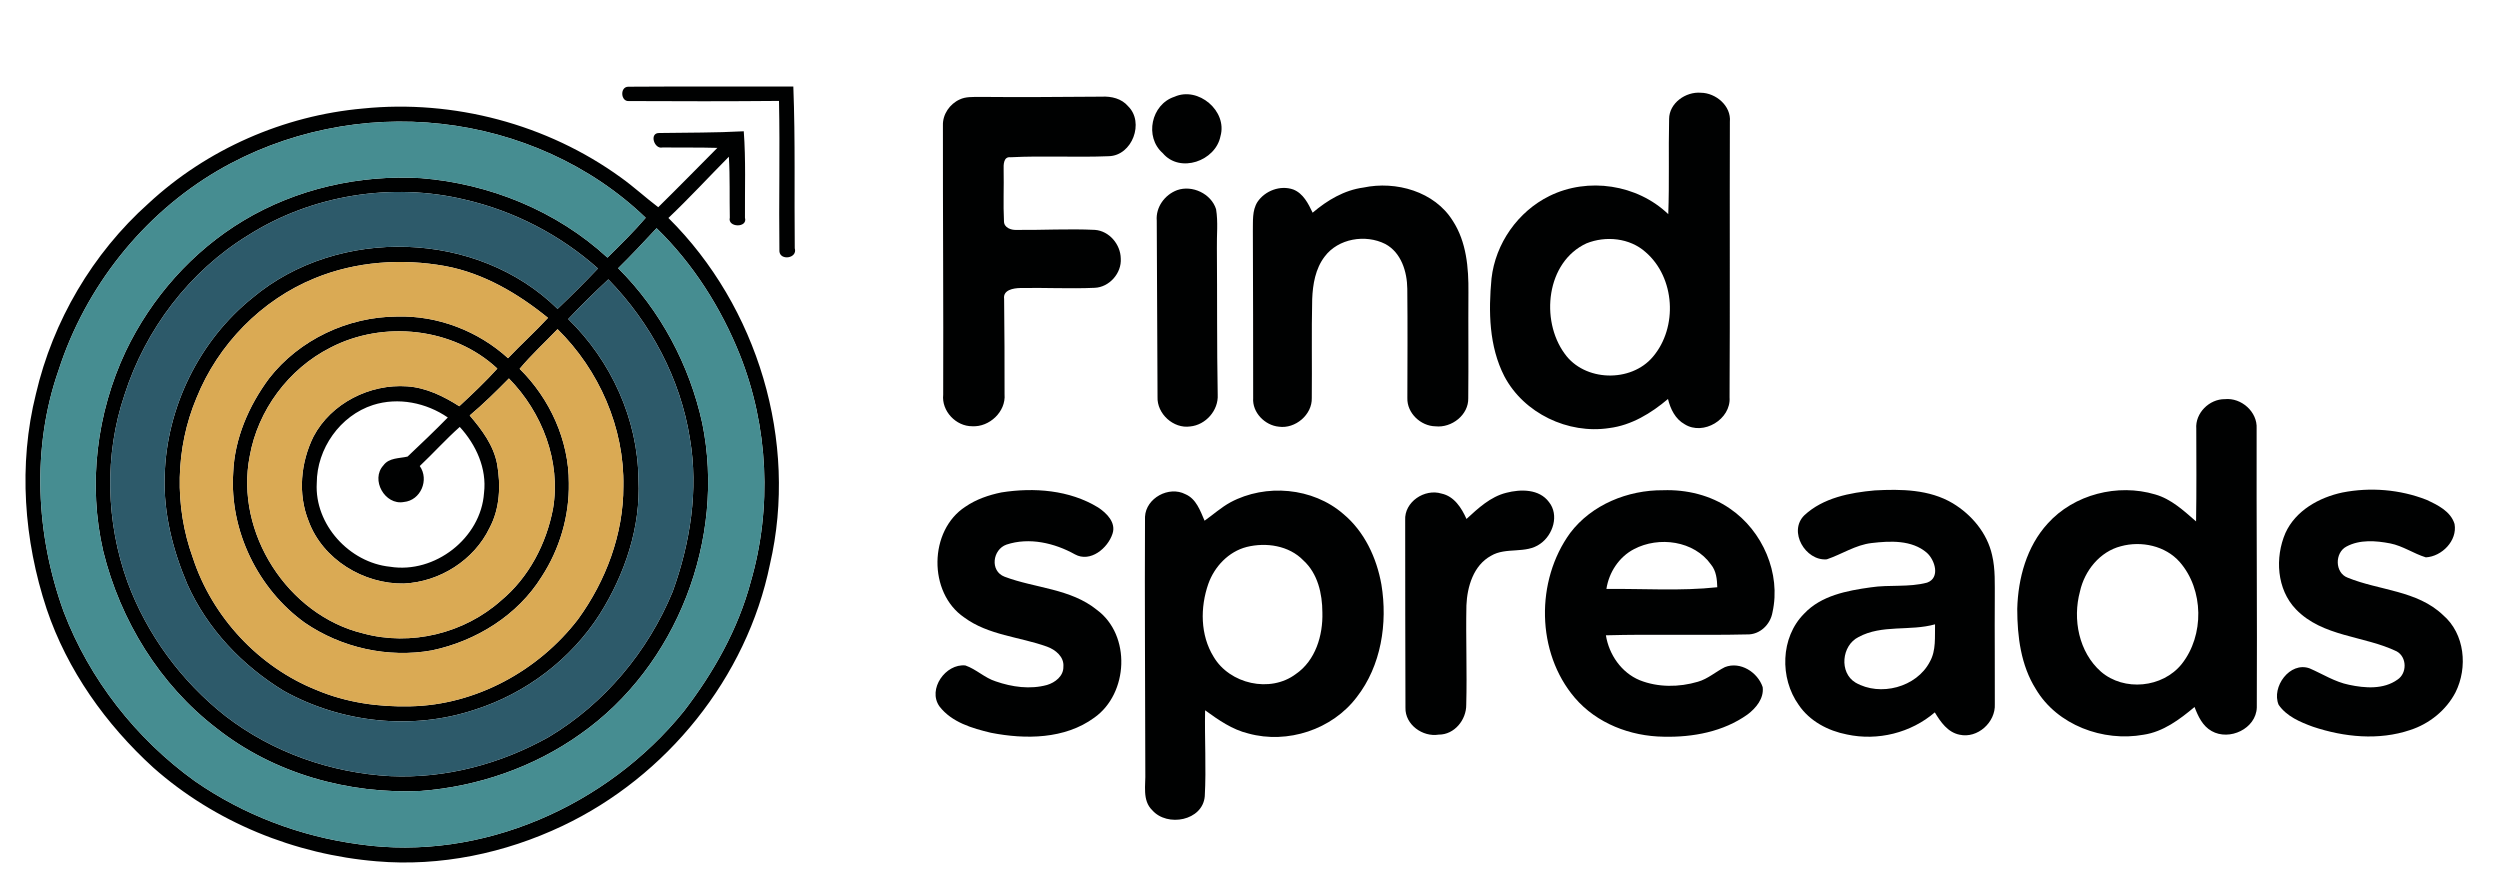 <?xml version="1.0" encoding="UTF-8" standalone="no"?>
<svg
   width="734.486pt"
   height="258.949pt"
   viewBox="0 0 734.486 258.949"
   version="1.1"
   id="svg52"
   sodipodi:docname="findspreads.svg"
   inkscape:version="1.4.2 (f4327f4, 2025-05-13)"
   xmlns:inkscape="http://www.inkscape.org/namespaces/inkscape"
   xmlns:sodipodi="http://sodipodi.sourceforge.net/DTD/sodipodi-0.dtd"
   xmlns="http://www.w3.org/2000/svg"
   xmlns:svg="http://www.w3.org/2000/svg">
  <defs
     id="defs52" />
  <sodipodi:namedview
     id="namedview52"
     pagecolor="#ffffff"
     bordercolor="#000000"
     borderopacity="0.25"
     inkscape:showpageshadow="2"
     inkscape:pageopacity="0.0"
     inkscape:pagecheckerboard="0"
     inkscape:deskcolor="#d1d1d1"
     inkscape:document-units="pt"
     inkscape:zoom="1.0281929"
     inkscape:cx="279.61678"
     inkscape:cy="370.06673"
     inkscape:window-width="2194"
     inkscape:window-height="1211"
     inkscape:window-x="788"
     inkscape:window-y="2215"
     inkscape:window-maximized="0"
     inkscape:current-layer="svg52">
    <inkscape:page
       x="0"
       y="0"
       width="734.486"
       height="258.949"
       id="page52"
       margin="0 0 259.679"
       bleed="0" />
  </sodipodi:namedview>
  <path
     fill="#000101"
     opacity="1"
     d="m 184.715,29.689 c -2.34,0.17 -2.65,-4.13 -0.17,-4.21 16.17,-0.12 32.35,-0.01 48.53,-0.05 0.61,15.82 0.25,31.68 0.42,47.51 0.89,2.97 -4.27,3.73 -4.51,0.91 -0.19,-14.73 0.19,-29.47 -0.12,-44.2 -14.72,0.13 -29.44,0.12 -44.15,0.04 z"
     id="path14" />
  <path
     fill="#000101"
     opacity="1"
     d="m 490.375,34.949 c 0.03,-4.69 4.9,-8.07 9.33,-7.7 4.4,0.04 8.96,3.87 8.52,8.52 -0.09,26.98 0.06,53.97 -0.09,80.95 0.47,6.47 -7.72,11.36 -13.18,7.93 -2.77,-1.53 -4.19,-4.49 -4.91,-7.43 -4.94,4.18 -10.75,7.74 -17.29,8.55 -12.06,1.84 -25.03,-4.33 -30.77,-15.19 -4.54,-8.82 -4.7,-19.1 -3.79,-28.76 1.16,-10.28 7.75,-19.68 17.04,-24.25 11.32,-5.58 25.76,-3.41 34.89,5.35 0.35,-9.32 0.03,-18.65 0.25,-27.97 m -24.29,36.55 c -11.8,5.46 -13.6,22.54 -6.42,32.38 5.82,8.25 19.5,8.6 25.94,0.95 7.37,-8.66 6.55,-23.28 -2.14,-30.76 -4.65,-4.17 -11.71,-4.86 -17.38,-2.57 z"
     id="path15" />
  <path
     fill="#000101"
     opacity="1"
     d="m 345.045,28.429 c 6.98,-3.14 15.64,4.2 13.52,11.59 -1.44,7.3 -11.92,10.99 -16.96,4.97 -5.43,-4.75 -3.4,-14.33 3.44,-16.56 z"
     id="path16" />
  <path
     fill="#000101"
     opacity="1"
     d="m 281.945,29.229 c 1.78,-0.87 3.83,-0.71 5.76,-0.76 11.99,0.12 23.98,0.01 35.98,-0.07 2.82,-0.15 5.83,0.55 7.73,2.8 4.89,4.73 1.23,14.53 -5.66,14.69 -9.6,0.4 -19.23,-0.18 -28.82,0.31 -2.13,-0.28 -2.12,2.2 -2.07,3.68 0.11,5.04 -0.16,10.1 0.1,15.15 0,1.86 2.09,2.6 3.66,2.52 7.68,0.08 15.38,-0.39 23.07,-0.01 4.2,0.31 7.52,4.27 7.58,8.4 0.31,4.29 -3.37,8.47 -7.68,8.62 -7.28,0.32 -14.57,-0.08 -21.85,0.06 -1.96,0.04 -5.12,0.53 -4.74,3.2 0.08,9.34 0.17,18.68 0.13,28.02 0.43,5.12 -4.47,9.68 -9.48,9.39 -4.8,0.04 -9.06,-4.45 -8.55,-9.27 0.09,-26.38 -0.11,-52.75 -0.08,-79.13 -0.1,-3.24 2.01,-6.28 4.92,-7.6 z"
     id="path17" />
  <path
     fill="#000101"
     opacity="1"
     d="m 43.605,59.779 c 17.17,-15.94 39.73,-25.83 63.05,-27.9 26.58,-2.69 54.1,4.58 75.75,20.27 3.81,2.72 7.25,5.91 10.98,8.73 5.85,-5.75 11.58,-11.61 17.37,-17.43 -5.38,-0.16 -10.75,-0.06 -16.12,-0.12 -2.46,0.6 -3.99,-4.36 -0.92,-4.25 8.26,-0.13 16.53,-0.06 24.8,-0.51 0.63,8.45 0.29,16.94 0.35,25.4 0.89,3.06 -5.2,2.92 -4.45,-0.03 -0.12,-5.97 0.08,-11.94 -0.28,-17.9 -5.93,5.99 -11.65,12.2 -17.76,18 26.22,26 38.2,65.66 29.83,101.75 -6.8,33.3 -30.35,62.37 -60.97,76.87 -16.9,8.02 -35.88,11.99 -54.58,10.39 -24,-1.98 -47.54,-11.5 -65.6,-27.52 -13.96,-12.71 -25.29,-28.62 -31.34,-46.59 -6.71,-20.24 -8.37,-42.43 -3.16,-63.21 4.99,-21.43 16.64,-41.27 33.05,-55.95 m 20.4,-9.67 c -22.08,12.93 -38.91,34.27 -46.77,58.58 -8.02,22.88 -6.73,48.4 1.47,71.03 7.58,19.87 21.25,37.31 38.48,49.73 14.34,9.98 31.16,16.34 48.47,18.62 35.73,5.12 72.76,-11.29 95.23,-39.07 8.74,-11.36 15.96,-24.13 19.67,-38.04 6.32,-21.77 5.19,-45.62 -3.18,-66.69 -5.54,-13.85 -13.75,-26.8 -24.48,-37.22 -3.7,3.98 -7.41,7.95 -11.29,11.75 12.42,12.35 21.01,28.52 24.73,45.61 6.89,33.89 -7.43,71.35 -35.87,91.29 -13.66,9.73 -30.14,15.41 -46.83,16.68 -21.27,0.99 -43.18,-5.11 -59.99,-18.4 -16.69,-12.79 -28.3,-31.68 -33.31,-52.01 -4.53,-19.59 -1.96,-40.6 6.59,-58.75 7.54,-15.77 19.59,-29.4 34.6,-38.41 15.58,-9.36 34.08,-13.52 52.16,-12.47 20.12,1.6 39.88,9.62 54.78,23.35 3.85,-3.8 7.72,-7.58 11.24,-11.7 -16.17,-15.58 -37.74,-25.12 -59.98,-27.59 -22.6,-2.58 -46.06,2.23 -65.72,13.71 m 8.91,19.01 c -17.25,10.57 -30.17,27.62 -36.32,46.83 -6.01,17.73 -5.48,37.46 0.86,55.02 5.71,15.44 15.83,29.21 28.76,39.38 13.83,10.7 31.06,16.72 48.47,17.68 16.22,0.75 32.47,-3.6 46.58,-11.53 16.33,-9.77 29.14,-25.11 36.36,-42.67 5.17,-14.28 7.65,-29.88 5.07,-44.97 -2.77,-17.61 -11.58,-34.06 -23.97,-46.78 -4.04,3.78 -8,7.64 -11.79,11.66 12.62,12.29 20.46,29.45 20.64,47.14 0.69,14 -3.99,27.79 -11.36,39.55 -8.47,13.27 -21.72,23.3 -36.7,28.07 -18.36,6.15 -39.2,3.89 -56.08,-5.48 -12.24,-7.43 -22.59,-18.31 -28.43,-31.46 -4.24,-9.98 -6.98,-20.77 -6.62,-31.68 0.49,-20.09 10.14,-39.84 25.85,-52.42 25.16,-21.07 66.12,-19.83 89.57,3.29 4.06,-3.85 8.02,-7.81 11.87,-11.87 -11.07,-9.86 -24.6,-16.87 -39.04,-20.21 -21.48,-5.19 -45.05,-1.39 -63.72,10.45 m 19.61,12.61 c -15.71,6.38 -28.48,19.47 -34.79,35.18 -6.21,14.75 -6.55,31.87 -1.1,46.91 5.68,17.42 19.33,32.12 36.37,38.91 8.7,3.68 18.25,5.03 27.66,4.78 19.16,-0.4 37.58,-10.48 49.16,-25.58 8.18,-11.27 13.35,-25 13.32,-39.02 0.33,-17.21 -7.13,-34.19 -19.34,-46.2 -3.72,3.88 -7.69,7.52 -11.14,11.65 8.86,8.74 14.48,21.01 14.45,33.54 0.17,9.7 -2.67,19.38 -7.96,27.51 -7.07,11.39 -19.3,18.95 -32.28,21.68 -12.85,2.3 -26.54,-0.74 -37.3,-8.11 -13.79,-9.91 -22.16,-27.06 -21.06,-44.05 0.38,-10.09 4.58,-19.72 10.53,-27.75 8.88,-11.4 23.18,-18.12 37.57,-18.18 11.9,-0.36 23.87,4.23 32.64,12.24 3.83,-4.03 7.96,-7.76 11.74,-11.85 -8.8,-7.15 -18.9,-13.11 -30.16,-15.21 -12.76,-2.31 -26.25,-1.39 -38.31,3.55 m 4.5,20.44 c -12.24,6.21 -21.26,18.34 -23.66,31.86 -4.4,22.4 11.1,46.71 33.32,52.06 14.04,3.84 29.71,-0.01 40.54,-9.67 8.14,-6.76 13.29,-16.66 15.25,-26.97 2.37,-13.91 -3.21,-28.34 -12.96,-38.26 -3.71,3.76 -7.48,7.48 -11.52,10.88 3.57,4.17 7.03,8.77 8.06,14.3 1.09,6.25 0.82,13.02 -2.22,18.72 -4.57,9.5 -14.65,15.87 -25.12,16.35 -11.86,0.23 -23.93,-7.07 -28.07,-18.4 -3.18,-7.95 -2.3,-17.2 1.46,-24.79 5.17,-9.8 16.58,-15.52 27.51,-14.74 5.56,0.37 10.69,2.89 15.32,5.84 3.84,-3.56 7.66,-7.17 11.18,-11.06 -12.97,-12.1 -33.52,-14.24 -49.09,-6.12 m 12.57,16.82 c -9.66,3.1 -16.51,12.84 -16.53,22.94 -0.7,12.15 9.59,23.38 21.54,24.58 13.11,2.12 26.7,-8.38 27.6,-21.69 0.86,-7.2 -2.35,-14.17 -7.13,-19.39 -4.1,3.64 -7.77,7.73 -11.75,11.49 2.84,4.03 0.29,10.11 -4.68,10.57 -5.58,1.03 -9.83,-6.58 -6.01,-10.75 1.66,-2.29 4.68,-2.02 7.12,-2.6 3.98,-3.77 7.97,-7.55 11.81,-11.48 -6.34,-4.35 -14.56,-6.03 -21.97,-3.67 z"
     id="path18" />
  <path
     fill="#000101"
     opacity="1"
     d="m 369.435,59.329 c 2.21,-3.29 6.7,-5 10.51,-3.66 2.94,1.15 4.42,4.14 5.7,6.82 4.27,-3.64 9.27,-6.63 14.93,-7.39 9.55,-2.02 20.9,1.16 26.24,9.77 4.04,6.2 4.67,13.82 4.6,21.02 -0.07,10.35 0.06,20.71 -0.05,31.06 0.15,4.95 -4.89,8.83 -9.63,8.3 -4.34,-0.07 -8.4,-3.9 -8.26,-8.31 0.03,-10.7 0.09,-21.39 -0.02,-32.09 -0.05,-5 -1.77,-10.66 -6.47,-13.17 -5.8,-2.93 -13.84,-1.63 -17.82,3.72 -2.71,3.55 -3.48,8.13 -3.65,12.49 -0.22,9.67 -0.02,19.35 -0.12,29.03 0.16,4.92 -4.87,9.14 -9.68,8.44 -4.1,-0.39 -7.83,-4.17 -7.54,-8.4 -0.01,-16.36 -0.02,-32.72 -0.09,-49.08 0.07,-2.87 -0.26,-6 1.35,-8.55 z"
     id="path19" />
  <path
     fill="#000101"
     opacity="1"
     d="m 345.815,55.869 c 4.46,-1.59 10.03,1.04 11.46,5.59 0.63,3.79 0.16,7.65 0.24,11.47 0.11,14.34 -0.02,28.69 0.24,43.03 0.26,4.61 -3.53,8.9 -8.09,9.33 -4.9,0.72 -9.8,-3.73 -9.59,-8.67 -0.09,-17.26 -0.15,-34.53 -0.23,-51.8 -0.33,-3.94 2.34,-7.59 5.97,-8.95 z"
     id="path20" />
  <path
     fill="#000101"
     opacity="1"
     d="m 645.255,125.989 c -0.36,-4.63 3.83,-8.77 8.4,-8.72 4.83,-0.49 9.62,3.72 9.33,8.67 -0.07,27.31 0.18,54.62 0.05,81.93 -0.22,6.23 -8.05,9.89 -13.27,6.91 -2.66,-1.48 -3.99,-4.35 -5.02,-7.07 -4.38,3.66 -9.18,7.28 -14.98,8.15 -11.87,2.14 -25.35,-2.8 -31.64,-13.4 -4.41,-7 -5.46,-15.47 -5.47,-23.58 0.24,-8.99 2.77,-18.32 8.96,-25.08 7.72,-8.58 20.58,-11.81 31.55,-8.54 4.75,1.35 8.39,4.78 12.03,7.93 0.15,-9.07 0.08,-18.13 0.06,-27.2 m -22.14,34.49 c -6.19,1.58 -10.69,7.19 -12.03,13.28 -2.21,8.16 -0.35,17.83 6.16,23.57 6.79,5.87 18.11,4.76 23.72,-2.23 6.69,-8.42 6.52,-21.86 -0.56,-29.97 -4.2,-4.79 -11.29,-6.29 -17.29,-4.65 z"
     id="path21" />
  <path
     fill="#000101"
     opacity="1"
     d="m 550.785,144.079 c 7.76,-0.41 16.03,-0.32 22.92,3.78 5.56,3.35 10.11,8.76 11.55,15.19 1.01,4.2 0.77,8.55 0.8,12.84 -0.07,10.32 0.06,20.65 0.01,30.97 0.27,5.34 -5.08,10.19 -10.37,8.99 -3.46,-0.69 -5.57,-3.75 -7.26,-6.56 -7.01,6.03 -16.77,8.45 -25.8,6.5 -5.54,-1.07 -10.97,-3.92 -14.18,-8.68 -5.63,-7.86 -5.38,-19.83 1.58,-26.81 5.01,-5.35 12.62,-6.77 19.57,-7.74 5.49,-0.84 11.17,0.05 16.57,-1.39 3.93,-1.41 2.31,-6.65 -0.08,-8.77 -4.42,-3.82 -10.79,-3.49 -16.22,-2.86 -4.74,0.55 -8.75,3.3 -13.18,4.79 -6.24,0.53 -11.43,-8.21 -6.57,-12.96 5.51,-5.12 13.4,-6.64 20.66,-7.29 m -4.78,43.09 c -4.94,2.45 -5.74,10.44 -0.87,13.37 7.24,4.18 17.95,1.41 21.85,-6.14 1.88,-3.34 1.42,-7.31 1.52,-10.98 -7.36,2.08 -15.6,-0.01 -22.5,3.75 z"
     id="path22" />
  <path
     fill="#000101"
     opacity="1"
     d="m 294.215,144.669 c 9.57,-1.51 19.98,-0.73 28.41,4.42 2.49,1.64 5.34,4.44 4.22,7.73 -1.38,4.26 -6.53,8.53 -11.03,6.05 -6,-3.35 -13.45,-5.08 -20.11,-2.87 -4.1,1.43 -4.95,7.78 -0.56,9.44 8.96,3.39 19.39,3.46 27.13,9.75 10.07,7.42 9.26,24.58 -0.78,31.66 -8.66,6.34 -20.22,6.42 -30.34,4.44 -5.51,-1.31 -11.55,-3.07 -15.15,-7.76 -3.56,-5.05 1.82,-12.63 7.63,-12.02 3.19,1.11 5.66,3.66 8.92,4.68 4.78,1.66 10.1,2.41 15.06,1.05 2.39,-0.71 4.86,-2.62 4.8,-5.34 0.27,-2.93 -2.33,-5.03 -4.81,-5.92 -8.08,-2.91 -17.24,-3.34 -24.34,-8.59 -10.62,-7.23 -10.42,-25.57 0.39,-32.54 3.15,-2.16 6.84,-3.42 10.56,-4.18 z"
     id="path23" />
  <path
     fill="#000101"
     opacity="1"
     d="m 361.515,147.569 c 10.39,-5.55 24.17,-4.35 33.13,3.42 6.23,5.18 9.82,12.91 11.21,20.78 1.86,11.32 -0.07,23.83 -7.25,33.04 -7.21,9.53 -20.34,13.85 -31.83,10.69 -4.76,-1.14 -8.82,-3.99 -12.72,-6.82 -0.18,8.41 0.36,16.84 -0.1,25.25 -0.61,7.24 -11.04,9.12 -15.42,4.12 -3.03,-2.9 -1.9,-7.45 -2.05,-11.18 -0.03,-25.02 -0.21,-50.04 -0.09,-75.06 0.28,-5.49 7.03,-9.13 11.86,-6.62 3.2,1.36 4.36,4.86 5.64,7.79 2.55,-1.8 4.87,-3.91 7.62,-5.41 m 4.73,13.13 c -5.3,1.37 -9.43,5.73 -11.24,10.81 -2.42,6.92 -2.4,15.07 1.54,21.44 4.71,8.02 16.65,10.74 24.16,5.08 5.79,-3.96 8,-11.38 7.8,-18.1 -0.02,-5.51 -1.35,-11.42 -5.57,-15.27 -4.24,-4.4 -10.95,-5.38 -16.69,-3.96 z"
     id="path24" />
  <path
     fill="#000101"
     opacity="1"
     d="m 442.535,144.779 c 4.22,-1.1 9.68,-1.16 12.55,2.73 3.03,3.8 1.2,9.62 -2.54,12.23 -4.25,3.11 -10.06,0.89 -14.5,3.55 -5.15,2.8 -6.99,9.07 -7.22,14.56 -0.2,9.72 0.21,19.45 -0.05,29.18 0.05,4.43 -3.46,8.83 -8.09,8.8 -4.71,0.77 -9.89,-2.93 -9.77,-7.88 -0.04,-18.37 -0.09,-36.73 -0.08,-55.1 -0.31,-5.39 5.72,-9.37 10.67,-7.84 3.73,0.79 5.9,4.22 7.34,7.46 3.44,-3.15 7.01,-6.52 11.69,-7.69 z"
     id="path25" />
  <path
     fill="#000101"
     opacity="1"
     d="m 461.315,156.579 c 6.33,-8.35 16.97,-12.63 27.29,-12.55 6.89,-0.24 13.95,1.44 19.66,5.41 9.58,6.53 15.03,19.04 12.48,30.46 -0.6,3.58 -3.71,6.6 -7.45,6.49 -13.82,0.32 -27.66,-0.12 -41.49,0.26 0.91,5.67 4.55,10.97 9.95,13.2 5.39,2.14 11.54,2.08 17.06,0.45 2.96,-0.83 5.26,-2.97 7.97,-4.31 4.52,-1.76 9.63,1.52 11.08,5.88 0.42,3.3 -1.96,6.18 -4.45,8.04 -7.1,5.07 -16.07,6.74 -24.65,6.53 -9.76,-0.12 -19.68,-3.92 -26.1,-11.44 -11.34,-13.3 -11.56,-34.4 -1.35,-48.42 m 18.73,4.76 c -4.39,2.29 -7.36,6.83 -8.09,11.69 10.85,-0.12 21.78,0.66 32.57,-0.5 -0.06,-2.34 -0.3,-4.8 -1.85,-6.68 -4.96,-7.01 -15.3,-8.37 -22.63,-4.51 z"
     id="path26" />
  <path
     fill="#000101"
     opacity="1"
     d="m 688.215,144.689 c 8.17,-1.6 16.85,-0.9 24.62,2.13 3.29,1.52 7.16,3.37 8.3,7.13 0.88,4.87 -3.72,9.54 -8.43,9.8 -3.59,-1.1 -6.76,-3.37 -10.48,-4.1 -4.23,-0.81 -8.95,-1.18 -12.86,0.93 -3.46,1.81 -3.44,7.72 0.37,9.14 9.25,3.78 20.42,3.72 28.02,10.99 6.42,5.5 7.32,15.4 3.66,22.7 -2.74,5.27 -7.7,9.25 -13.32,11.07 -9.25,3.12 -19.42,2.09 -28.55,-0.96 -3.74,-1.36 -7.76,-3.06 -10.09,-6.45 -2.2,-5.21 3.31,-12.82 9.11,-10.7 3.83,1.66 7.41,3.98 11.57,4.82 4.67,1 10.14,1.42 14.24,-1.52 2.84,-1.86 2.8,-6.61 -0.22,-8.29 -9.6,-4.64 -21.82,-4.24 -29.64,-12.39 -5.63,-5.86 -6.18,-15.17 -3.07,-22.39 3,-6.61 9.92,-10.46 16.77,-11.91 z"
     id="path27" />
  <g
     id="#468d91ff"
     transform="translate(-290.315,-218.101)">
    <path
       fill="#468d91"
       opacity="1"
       d="m 354.32,268.21 c 19.66,-11.48 43.12,-16.29 65.72,-13.71 22.24,2.47 43.81,12.01 59.98,27.59 -3.52,4.12 -7.39,7.9 -11.24,11.7 -14.9,-13.73 -34.66,-21.75 -54.78,-23.35 -18.08,-1.05 -36.58,3.11 -52.16,12.47 -15.01,9.01 -27.06,22.64 -34.6,38.41 -8.55,18.15 -11.12,39.16 -6.59,58.75 5.01,20.33 16.62,39.22 33.31,52.01 16.81,13.29 38.72,19.39 59.99,18.4 16.69,-1.27 33.17,-6.95 46.83,-16.68 28.44,-19.94 42.76,-57.4 35.87,-91.29 -3.72,-17.09 -12.31,-33.26 -24.73,-45.61 3.88,-3.8 7.59,-7.77 11.29,-11.75 10.73,10.42 18.94,23.37 24.48,37.22 8.37,21.07 9.5,44.92 3.18,66.69 -3.71,13.91 -10.93,26.68 -19.67,38.04 -22.47,27.78 -59.5,44.19 -95.23,39.07 -17.31,-2.28 -34.13,-8.64 -48.47,-18.62 -17.23,-12.42 -30.9,-29.86 -38.48,-49.73 -8.2,-22.63 -9.49,-48.15 -1.47,-71.03 7.86,-24.31 24.69,-45.65 46.77,-58.58 z"
       id="path49" />
  </g>
  <g
     id="#2d5a6aff"
     transform="translate(-290.315,-218.101)">
    <path
       fill="#2d5a6a"
       opacity="1"
       d="m 363.23,287.22 c 18.67,-11.84 42.24,-15.64 63.72,-10.45 14.44,3.34 27.97,10.35 39.04,20.21 -3.85,4.06 -7.81,8.02 -11.87,11.87 -23.45,-23.12 -64.41,-24.36 -89.57,-3.29 -15.71,12.58 -25.36,32.33 -25.85,52.42 -0.36,10.91 2.38,21.7 6.62,31.68 5.84,13.15 16.19,24.03 28.43,31.46 16.88,9.37 37.72,11.63 56.08,5.48 14.98,-4.77 28.23,-14.8 36.7,-28.07 7.37,-11.76 12.05,-25.55 11.36,-39.55 -0.18,-17.69 -8.02,-34.85 -20.64,-47.14 3.79,-4.02 7.75,-7.88 11.79,-11.66 12.39,12.72 21.2,29.17 23.97,46.78 2.58,15.09 0.1,30.69 -5.07,44.97 -7.22,17.56 -20.03,32.9 -36.36,42.67 -14.11,7.93 -30.36,12.28 -46.58,11.53 -17.41,-0.96 -34.64,-6.98 -48.47,-17.68 -12.93,-10.17 -23.05,-23.94 -28.76,-39.38 -6.34,-17.56 -6.87,-37.29 -0.86,-55.02 6.15,-19.21 19.07,-36.26 36.32,-46.83 z"
       id="path50" />
  </g>
  <g
     id="#daaa54ff"
     transform="translate(-290.315,-218.101)">
    <path
       fill="#daaa54"
       opacity="1"
       d="m 382.84,299.83 c 12.06,-4.94 25.55,-5.86 38.31,-3.55 11.26,2.1 21.36,8.06 30.16,15.21 -3.78,4.09 -7.91,7.82 -11.74,11.85 -8.77,-8.01 -20.74,-12.6 -32.64,-12.24 -14.39,0.06 -28.69,6.78 -37.57,18.18 -5.95,8.03 -10.15,17.66 -10.53,27.75 -1.1,16.99 7.27,34.14 21.06,44.05 10.76,7.37 24.45,10.41 37.3,8.11 12.98,-2.73 25.21,-10.29 32.28,-21.68 5.29,-8.13 8.13,-17.81 7.96,-27.51 0.03,-12.53 -5.59,-24.8 -14.45,-33.54 3.45,-4.13 7.42,-7.77 11.14,-11.65 12.21,12.01 19.67,28.99 19.34,46.2 0.03,14.02 -5.14,27.75 -13.32,39.02 -11.58,15.1 -30,25.18 -49.16,25.58 -9.41,0.25 -18.96,-1.1 -27.66,-4.78 -17.04,-6.79 -30.69,-21.49 -36.37,-38.91 -5.45,-15.04 -5.11,-32.16 1.1,-46.91 6.31,-15.71 19.08,-28.8 34.79,-35.18 z"
       id="path51" />
    <path
       fill="#daaa54"
       opacity="1"
       d="m 387.34,320.27 c 15.57,-8.12 36.12,-5.98 49.09,6.12 -3.52,3.89 -7.34,7.5 -11.18,11.06 -4.63,-2.95 -9.76,-5.47 -15.32,-5.84 -10.93,-0.78 -22.34,4.94 -27.51,14.74 -3.76,7.59 -4.64,16.84 -1.46,24.79 4.14,11.33 16.21,18.63 28.07,18.4 10.47,-0.48 20.55,-6.85 25.12,-16.35 3.04,-5.7 3.31,-12.47 2.22,-18.72 -1.03,-5.53 -4.49,-10.13 -8.06,-14.3 4.04,-3.4 7.81,-7.12 11.52,-10.88 9.75,9.92 15.33,24.35 12.96,38.26 -1.96,10.31 -7.11,20.21 -15.25,26.97 -10.83,9.66 -26.5,13.51 -40.54,9.67 -22.22,-5.35 -37.72,-29.66 -33.32,-52.06 2.4,-13.52 11.42,-25.65 23.66,-31.86 z"
       id="path52" />
  </g>
</svg>
